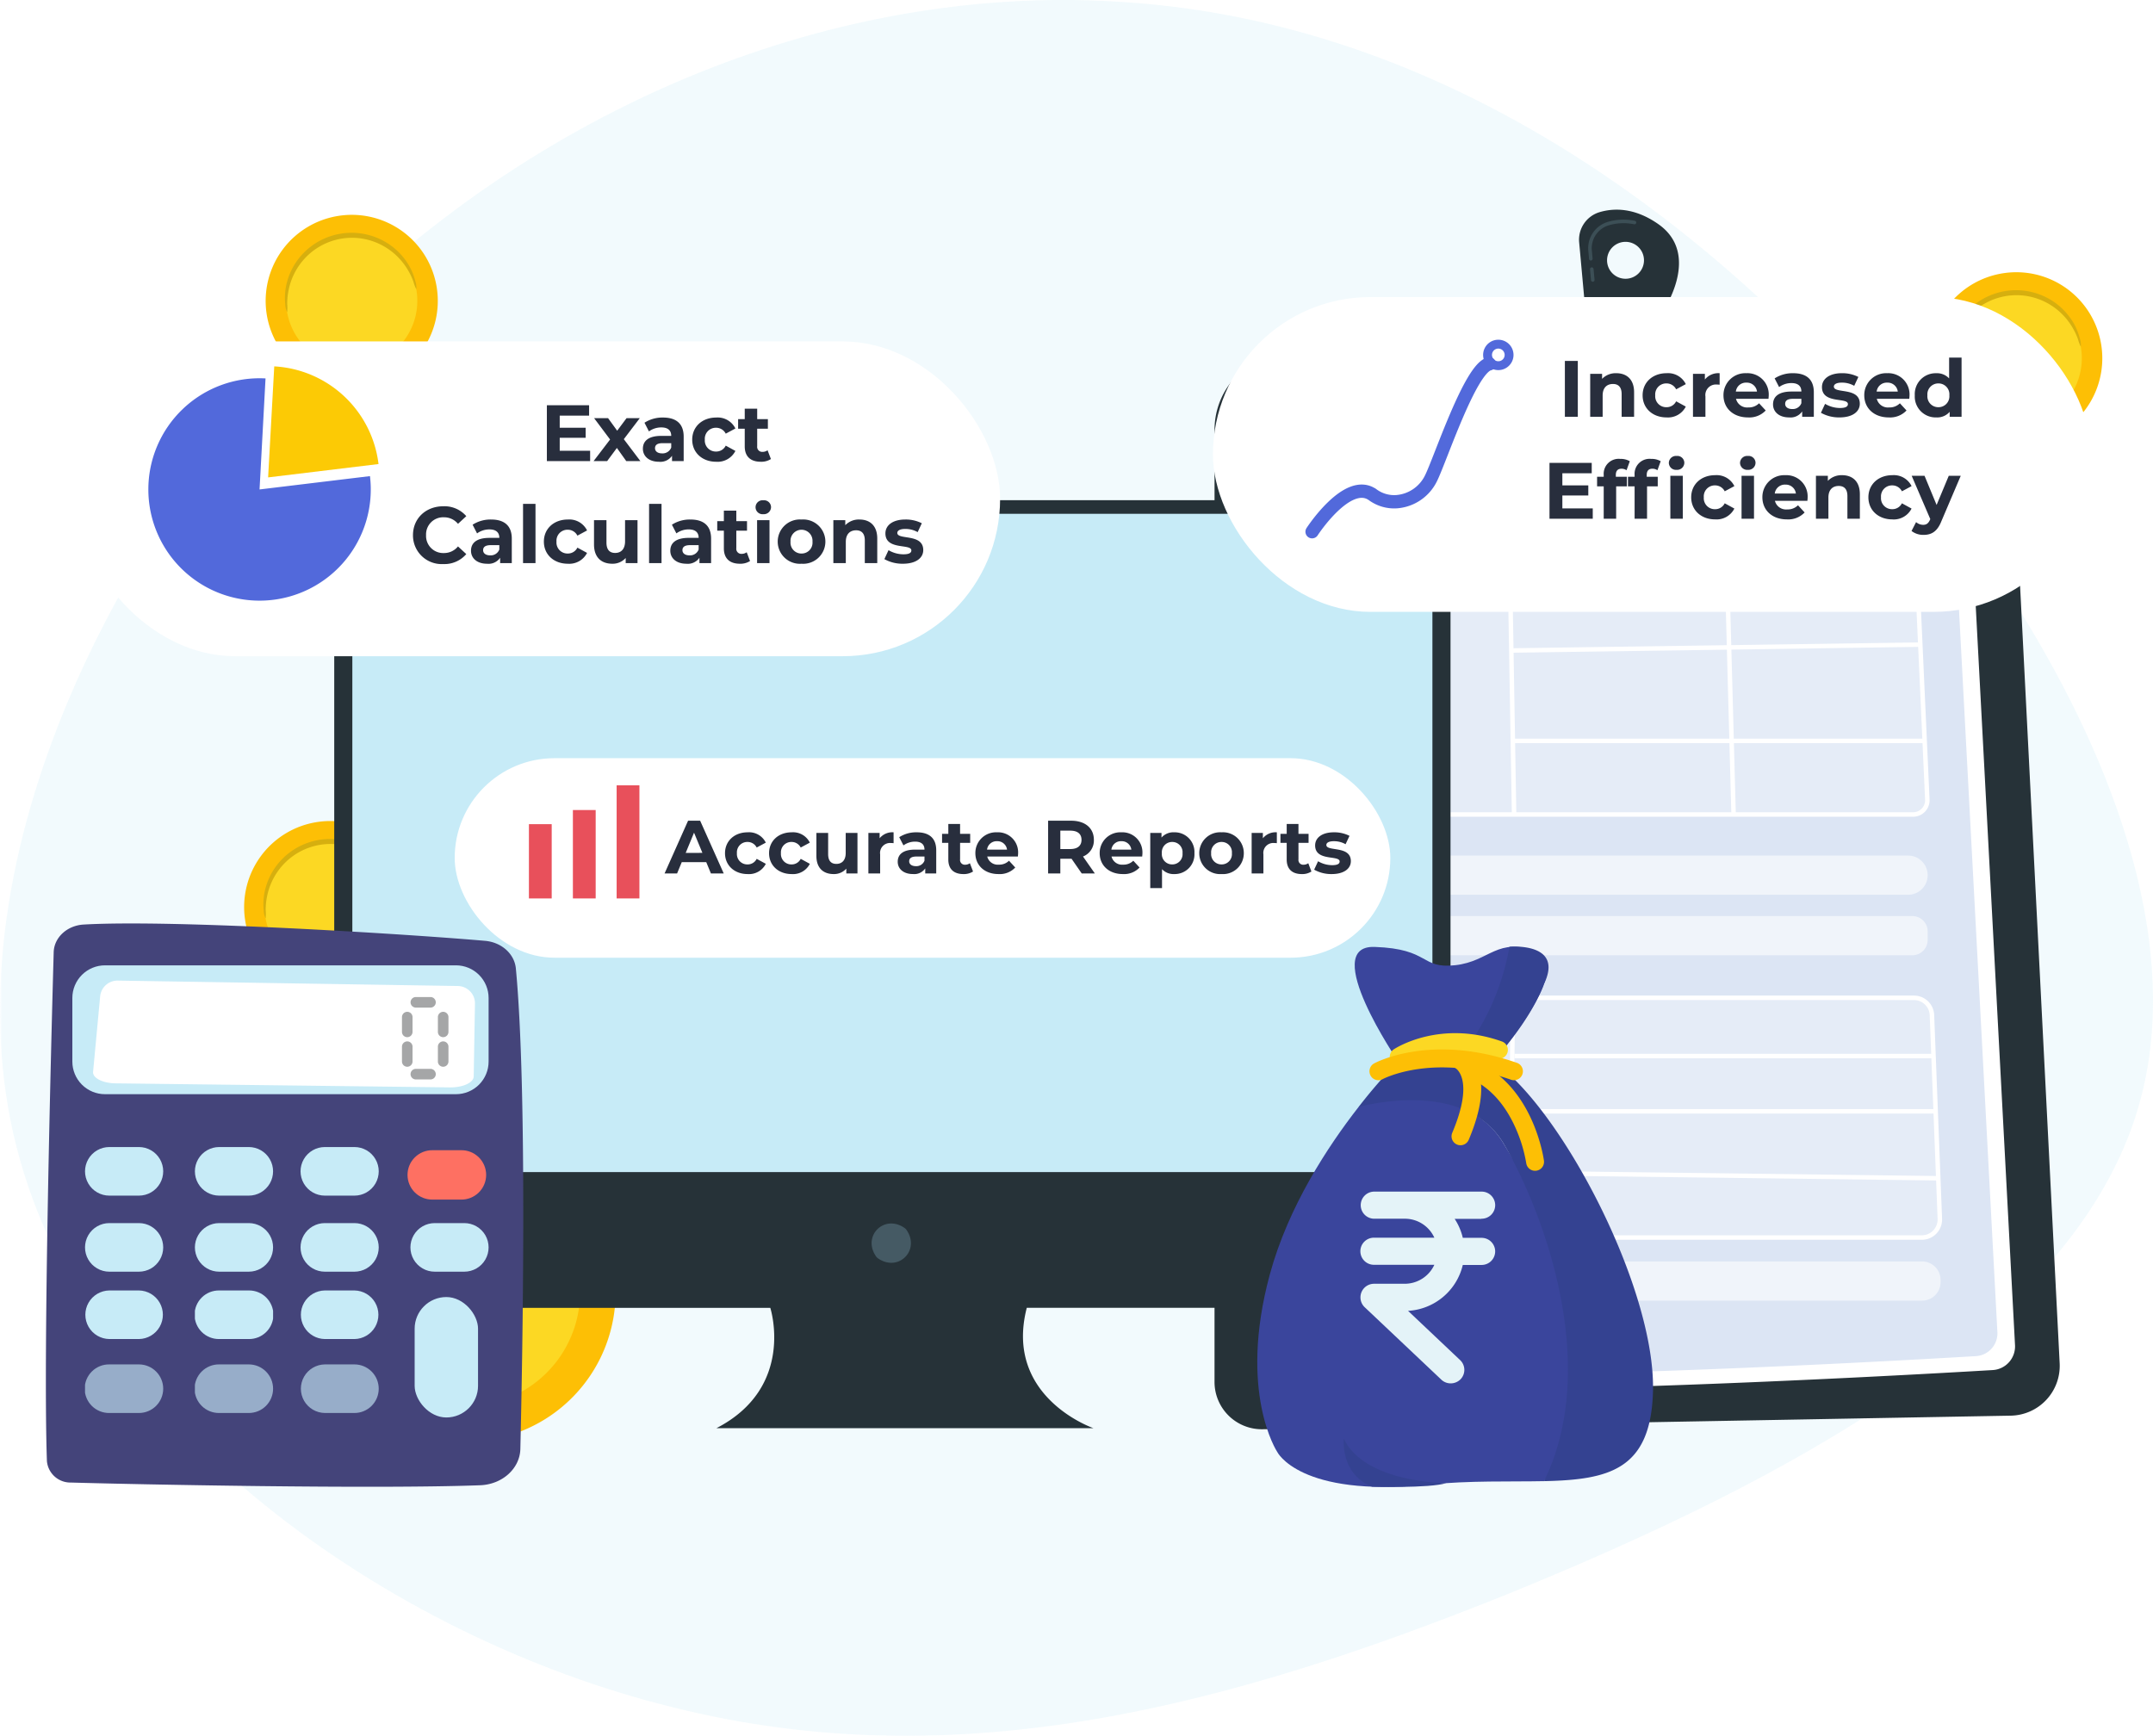 <svg xmlns="http://www.w3.org/2000/svg" xmlns:xlink="http://www.w3.org/1999/xlink" width="485.535" height="391.486" viewBox="0 0 485.535 391.486">
  <defs>
    <clipPath id="clip-path">
      <rect id="Rectangle_4632" data-name="Rectangle 4632" width="485.535" height="391.486" fill="none"/>
    </clipPath>
    <clipPath id="clip-path-4">
      <path id="Path_47440" data-name="Path 47440" d="M415.541,85.931c45.646,48.882,81.255,114.274,66.687,163.8-14.567,49.854-79.312,84.169-142.115,109.743-62.8,25.251-123.986,41.761-188.407,25.575C87.285,369.189,19.627,320.954,3.764,258.8-12.1,196.968,24.159,120.893,75.307,70.715S192.5-3.741,253.356.468c60.86,3.885,116.54,36.581,162.185,85.463" transform="translate(0 0)" fill="none"/>
    </clipPath>
    <linearGradient id="linear-gradient" x1="0.024" y1="0.976" x2="0.025" y2="0.976" gradientUnits="objectBoundingBox">
      <stop offset="0" stop-color="#f0f9ff"/>
      <stop offset="1" stop-color="#c7ebf7"/>
    </linearGradient>
    <clipPath id="clip-path-5">
      <path id="Path_47445" data-name="Path 47445" d="M344.99,344.025v28.5a11.642,11.642,0,0,0,11.447,11.6l18.875.243h0a.4.4,0,0,0,.006-.806l-18.876-.244A10.832,10.832,0,0,1,345.8,372.524v-28.5a.4.4,0,1,0-.806,0" transform="translate(-344.99 -343.622)" fill="#263238"/>
    </clipPath>
    <clipPath id="clip-path-6">
      <path id="Path_47446" data-name="Path 47446" d="M344.99,327.408v4.615a.4.4,0,1,0,.806,0v-4.615a.4.4,0,1,0-.806,0" transform="translate(-344.99 -327.004)" fill="none"/>
    </clipPath>
    <linearGradient id="linear-gradient-2" x1="-55.305" y1="35.13" x2="-55.143" y2="35.13" gradientUnits="objectBoundingBox">
      <stop offset="0" stop-color="#a737d5"/>
      <stop offset="1" stop-color="#ef497a"/>
    </linearGradient>
    <clipPath id="clip-path-8">
      <rect id="Rectangle_4578" data-name="Rectangle 4578" width="131.374" height="17.684" fill="none"/>
    </clipPath>
    <clipPath id="clip-path-9">
      <rect id="Rectangle_4579" data-name="Rectangle 4579" width="133.822" height="8.842" fill="none"/>
    </clipPath>
    <clipPath id="clip-path-11">
      <rect id="Rectangle_4581" data-name="Rectangle 4581" width="136.618" height="8.842" fill="none"/>
    </clipPath>
    <clipPath id="clip-path-12">
      <rect id="Rectangle_4582" data-name="Rectangle 4582" width="133.673" height="54.065" fill="none"/>
    </clipPath>
    <clipPath id="clip-path-13">
      <rect id="Rectangle_4583" data-name="Rectangle 4583" width="136.458" height="54.065" fill="none"/>
    </clipPath>
    <clipPath id="clip-path-14">
      <path id="Path_47477" data-name="Path 47477" d="M106.064,143.244a7.844,7.844,0,0,0-7.845,7.845V291.71H341.792V151.089a7.845,7.845,0,0,0-7.845-7.845Z" transform="translate(-98.219 -143.244)" fill="none"/>
    </clipPath>
    <linearGradient id="linear-gradient-3" x1="-0.805" y1="1.315" x2="-0.8" y2="1.315" xlink:href="#linear-gradient"/>
    <filter id="Rectangle_4635" x="264.535" y="58" width="216" height="89" filterUnits="userSpaceOnUse">
      <feOffset dy="3" input="SourceAlpha"/>
      <feGaussianBlur stdDeviation="3" result="blur"/>
      <feFlood flood-color="#b8b4ec" flood-opacity="0.478"/>
      <feComposite operator="in" in2="blur"/>
      <feComposite in="SourceGraphic"/>
    </filter>
    <filter id="Rectangle_4633" x="93.535" y="162" width="229" height="63" filterUnits="userSpaceOnUse">
      <feOffset dy="3" input="SourceAlpha"/>
      <feGaussianBlur stdDeviation="3" result="blur-2"/>
      <feFlood flood-color="#b8b4ec" flood-opacity="0.478"/>
      <feComposite operator="in" in2="blur-2"/>
      <feComposite in="SourceGraphic"/>
    </filter>
    <clipPath id="clip-path-16">
      <rect id="Rectangle_4599" data-name="Rectangle 4599" width="219.022" height="95.461" fill="none"/>
    </clipPath>
    <filter id="Rectangle_4634" x="8.535" y="68" width="226" height="89" filterUnits="userSpaceOnUse">
      <feOffset dy="3" input="SourceAlpha"/>
      <feGaussianBlur stdDeviation="3" result="blur-3"/>
      <feFlood flood-color="#b8b4ec" flood-opacity="0.478"/>
      <feComposite operator="in" in2="blur-3"/>
      <feComposite in="SourceGraphic"/>
    </filter>
    <clipPath id="clip-path-17">
      <path id="Rectangle_4608" data-name="Rectangle 4608" d="M7.363,0H86.51a7.363,7.363,0,0,1,7.363,7.363V21.7a7.362,7.362,0,0,1-7.362,7.362H7.363A7.363,7.363,0,0,1,0,21.7V7.363A7.363,7.363,0,0,1,7.363,0Z" fill="none"/>
    </clipPath>
    <linearGradient id="linear-gradient-4" x1="-0.174" y1="5.978" x2="-0.165" y2="5.978" xlink:href="#linear-gradient"/>
    <clipPath id="clip-path-19">
      <path id="Path_47497" data-name="Path 47497" d="M29.181,319.783a5.48,5.48,0,0,0,0,10.96h6.672a5.48,5.48,0,0,0,0-10.96Z" transform="translate(-23.702 -319.783)" fill="none"/>
    </clipPath>
    <linearGradient id="linear-gradient-5" x1="-1.088" y1="12.115" x2="-1.042" y2="12.115" xlink:href="#linear-gradient"/>
    <clipPath id="clip-path-20">
      <path id="Path_47498" data-name="Path 47498" d="M59.811,319.783a5.48,5.48,0,1,0,0,10.96h6.67a5.48,5.48,0,1,0,0-10.96Z" transform="translate(-54.33 -319.783)" fill="none"/>
    </clipPath>
    <linearGradient id="linear-gradient-6" x1="-2.493" y1="12.115" x2="-2.447" y2="12.115" xlink:href="#linear-gradient"/>
    <clipPath id="clip-path-21">
      <path id="Path_47499" data-name="Path 47499" d="M89.261,319.783a5.48,5.48,0,0,0,0,10.96h6.672a5.48,5.48,0,0,0,0-10.96Z" transform="translate(-83.782 -319.783)" fill="none"/>
    </clipPath>
    <linearGradient id="linear-gradient-7" x1="-3.844" y1="12.115" x2="-3.799" y2="12.115" xlink:href="#linear-gradient"/>
    <clipPath id="clip-path-22">
      <path id="Path_47500" data-name="Path 47500" d="M119.262,320.668a5.569,5.569,0,1,0,0,11.137h6.447a5.569,5.569,0,1,0,0-11.137Z" transform="translate(-113.693 -320.668)" fill="none"/>
    </clipPath>
    <linearGradient id="linear-gradient-8" x1="-5.58" y1="6.711" x2="-5.532" y2="6.711" gradientUnits="objectBoundingBox">
      <stop offset="0" stop-color="#ff928e"/>
      <stop offset="1" stop-color="#fe7062"/>
    </linearGradient>
    <clipPath id="clip-path-23">
      <path id="Path_47501" data-name="Path 47501" d="M29.181,340.988a5.48,5.48,0,0,0,0,10.96h6.672a5.48,5.48,0,0,0,0-10.96Z" transform="translate(-23.702 -340.988)" fill="none"/>
    </clipPath>
    <linearGradient id="linear-gradient-9" x1="-1.088" y1="10.55" x2="-1.042" y2="10.55" xlink:href="#linear-gradient"/>
    <clipPath id="clip-path-24">
      <path id="Path_47502" data-name="Path 47502" d="M59.811,340.988a5.48,5.48,0,1,0,0,10.96h6.67a5.48,5.48,0,1,0,0-10.96Z" transform="translate(-54.33 -340.988)" fill="none"/>
    </clipPath>
    <linearGradient id="linear-gradient-10" x1="-2.493" y1="10.55" x2="-2.447" y2="10.55" xlink:href="#linear-gradient"/>
    <clipPath id="clip-path-25">
      <path id="Path_47503" data-name="Path 47503" d="M89.261,340.988a5.48,5.48,0,0,0,0,10.96h6.672a5.48,5.48,0,0,0,0-10.96Z" transform="translate(-83.782 -340.988)" fill="none"/>
    </clipPath>
    <linearGradient id="linear-gradient-11" x1="-3.844" y1="10.55" x2="-3.799" y2="10.55" xlink:href="#linear-gradient"/>
    <clipPath id="clip-path-26">
      <path id="Path_47504" data-name="Path 47504" d="M119.89,340.988a5.48,5.48,0,0,0,0,10.96h6.672a5.48,5.48,0,0,0,0-10.96Z" transform="translate(-114.411 -340.988)" fill="none"/>
    </clipPath>
    <linearGradient id="linear-gradient-12" x1="-5.25" y1="10.55" x2="-5.204" y2="10.55" xlink:href="#linear-gradient"/>
    <clipPath id="clip-path-27">
      <path id="Path_47505" data-name="Path 47505" d="M29.181,359.768a5.48,5.48,0,0,0,0,10.959h6.672a5.48,5.48,0,0,0,0-10.959Z" transform="translate(-23.702 -359.768)" fill="none"/>
    </clipPath>
    <linearGradient id="linear-gradient-13" x1="-1.088" y1="9.165" x2="-1.042" y2="9.165" xlink:href="#linear-gradient"/>
    <clipPath id="clip-path-28">
      <path id="Path_47506" data-name="Path 47506" d="M59.811,359.768a5.48,5.48,0,1,0,0,10.959h6.67a5.48,5.48,0,1,0,0-10.959Z" transform="translate(-54.33 -359.768)" fill="none"/>
    </clipPath>
    <linearGradient id="linear-gradient-14" x1="-2.493" y1="9.165" x2="-2.447" y2="9.165" xlink:href="#linear-gradient"/>
    <clipPath id="clip-path-29">
      <path id="Path_47507" data-name="Path 47507" d="M89.261,359.768a5.48,5.48,0,0,0,0,10.959h6.672a5.48,5.48,0,0,0,0-10.959Z" transform="translate(-83.782 -359.768)" fill="none"/>
    </clipPath>
    <linearGradient id="linear-gradient-15" x1="-3.844" y1="9.165" x2="-3.799" y2="9.165" xlink:href="#linear-gradient"/>
    <clipPath id="clip-path-31">
      <rect id="Rectangle_4622" data-name="Rectangle 4622" width="17.631" height="10.96" fill="none"/>
    </clipPath>
    <clipPath id="clip-path-32">
      <path id="Path_47508" data-name="Path 47508" d="M41.332,385.864a5.48,5.48,0,0,1-5.48,5.479H29.181a5.48,5.48,0,1,1,0-10.959h6.671a5.48,5.48,0,0,1,5.48,5.48" transform="translate(-23.701 -380.384)" fill="none"/>
    </clipPath>
    <linearGradient id="linear-gradient-16" x1="-1.088" y1="7.643" x2="-1.042" y2="7.643" xlink:href="#linear-gradient"/>
    <clipPath id="clip-path-34">
      <path id="Path_47509" data-name="Path 47509" d="M71.961,385.864a5.479,5.479,0,0,1-5.479,5.479H59.81a5.48,5.48,0,1,1,0-10.959h6.672a5.479,5.479,0,0,1,5.479,5.48" transform="translate(-54.33 -380.384)" fill="none"/>
    </clipPath>
    <linearGradient id="linear-gradient-17" x1="-2.493" y1="7.643" x2="-2.447" y2="7.643" xlink:href="#linear-gradient"/>
    <clipPath id="clip-path-36">
      <path id="Path_47510" data-name="Path 47510" d="M101.412,385.864a5.479,5.479,0,0,1-5.479,5.479H89.261a5.48,5.48,0,0,1,0-10.959h6.672a5.479,5.479,0,0,1,5.479,5.48" transform="translate(-83.782 -380.384)" fill="none"/>
    </clipPath>
    <linearGradient id="linear-gradient-18" x1="-3.844" y1="7.643" x2="-3.799" y2="7.643" xlink:href="#linear-gradient"/>
    <clipPath id="clip-path-37">
      <rect id="Rectangle_4629" data-name="Rectangle 4629" width="14.295" height="27.161" rx="7.147" fill="none"/>
    </clipPath>
    <linearGradient id="linear-gradient-19" x1="-6.542" y1="3.643" x2="-6.485" y2="3.643" xlink:href="#linear-gradient"/>
    <clipPath id="clip-path-39">
      <rect id="Rectangle_4630" data-name="Rectangle 4630" width="10.483" height="18.584" fill="none"/>
    </clipPath>
  </defs>
  <g id="Group_4845" data-name="Group 4845" transform="translate(-741.465 -185)">
    <g id="Group_4836" data-name="Group 4836" transform="translate(741.465 185)">
      <g id="Group_4833" data-name="Group 4833" clip-path="url(#clip-path)">
        <g id="Group_4739" data-name="Group 4739">
          <g id="Group_4738" data-name="Group 4738" clip-path="url(#clip-path)">
            <g id="Group_4737" data-name="Group 4737" opacity="0.24">
              <g id="Group_4736" data-name="Group 4736">
                <g id="Group_4735" data-name="Group 4735" clip-path="url(#clip-path)">
                  <g id="Group_4734" data-name="Group 4734" transform="translate(0 0)">
                    <g id="Group_4733" data-name="Group 4733" clip-path="url(#clip-path-4)">
                      <rect id="Rectangle_4573" data-name="Rectangle 4573" width="508.894" height="404.979" transform="translate(-12.099 -3.741)" fill="url(#linear-gradient)"/>
                    </g>
                  </g>
                </g>
              </g>
            </g>
            <path id="Path_47441" data-name="Path 47441" d="M576.666,92.474A19.41,19.41,0,1,1,554.672,76.1a19.389,19.389,0,0,1,21.994,16.372" transform="translate(-102.773 -14.497)" fill="#fdbf05"/>
            <path id="Path_47442" data-name="Path 47442" d="M573.187,94.227A14.792,14.792,0,1,1,556.426,81.75a14.775,14.775,0,0,1,16.761,12.477" transform="translate(-103.864 -15.585)" fill="#fcd823"/>
            <path id="Path_47443" data-name="Path 47443" d="M573.053,93.636a8.73,8.73,0,0,1-.642-1.7,15.71,15.71,0,0,0-2.341-4.241,15.124,15.124,0,0,0-2.324-2.378,14.837,14.837,0,0,0-3.232-2,14.582,14.582,0,0,0-4.021-1.158,14.378,14.378,0,0,0-2.213-.129,14.46,14.46,0,0,0-4.482.8,14.308,14.308,0,0,0-2.033.883,14.426,14.426,0,0,0-3.377,2.471,14.769,14.769,0,0,0-2.346,2.988,15.172,15.172,0,0,0-1.364,3.034,15.741,15.741,0,0,0-.736,4.787,8.65,8.65,0,0,1-.016,1.82,4.351,4.351,0,0,1-.424-1.8,13.682,13.682,0,0,1,.407-5.035,14.825,14.825,0,0,1,3.739-6.533,14.239,14.239,0,0,1,1.655-1.461,14.462,14.462,0,0,1,1.937-1.252,15.007,15.007,0,0,1,2.188-.969,15.134,15.134,0,0,1,4.834-.858,15.089,15.089,0,0,1,2.387.157,15.112,15.112,0,0,1,4.307,1.31,14.825,14.825,0,0,1,5.76,4.846,13.693,13.693,0,0,1,2.117,4.587,4.334,4.334,0,0,1,.221,1.834" transform="translate(-103.8 -15.453)" fill="#d6af0f"/>
            <path id="Path_47444" data-name="Path 47444" d="M338.569,115.711A17.308,17.308,0,0,1,355.877,98.4H503.065a15.248,15.248,0,0,1,15.228,14.474l10.865,213.394a11.244,11.244,0,0,1-11.026,11.814l-168.7,3.066a10.674,10.674,0,0,1-10.868-10.671Z" transform="translate(-64.671 -18.796)" fill="#263238"/>
          </g>
        </g>
        <g id="Group_4741" data-name="Group 4741" transform="translate(279.093 277.986)">
          <g id="Group_4740" data-name="Group 4740" clip-path="url(#clip-path-5)">
            <rect id="Rectangle_4576" data-name="Rectangle 4576" width="50.869" height="47.788" transform="translate(-18.44 29.026) rotate(-57.572)" fill="#263238"/>
          </g>
        </g>
        <g id="Group_4743" data-name="Group 4743" transform="translate(279.093 264.542)">
          <g id="Group_4742" data-name="Group 4742" clip-path="url(#clip-path-6)">
            <rect id="Rectangle_4577" data-name="Rectangle 4577" width="5.008" height="3.587" transform="matrix(0.536, -0.844, 0.844, 0.536, -2.454, 3.863)" fill="url(#linear-gradient-2)"/>
          </g>
        </g>
        <g id="Group_4763" data-name="Group 4763">
          <g id="Group_4762" data-name="Group 4762" clip-path="url(#clip-path)">
            <path id="Path_47447" data-name="Path 47447" d="M353.474,101.269a5.028,5.028,0,0,1,5.7-5.014c20.1,2.725,89.218,11.156,146.363,6.769a4.65,4.65,0,0,1,5.007,4.385l11.392,214.345a5.35,5.35,0,0,1-5.026,5.626C492.877,328.8,393.9,334.3,358.591,330.6a4.238,4.238,0,0,1-3.793-4.195Z" transform="translate(-67.518 -18.377)" fill="#fff"/>
            <path id="Path_47448" data-name="Path 47448" d="M356.4,107.953a4.838,4.838,0,0,1,5.487-4.826c19.343,2.624,85.858,10.736,140.852,6.514a4.474,4.474,0,0,1,4.818,4.22l10.963,206.274a5.149,5.149,0,0,1-4.837,5.415c-23.129,1.369-118.383,6.66-152.359,3.1a4.079,4.079,0,0,1-3.649-4.037Z" transform="translate(-68.077 -19.69)" fill="#dce5f4"/>
            <g id="Group_4746" data-name="Group 4746" transform="translate(301.188 101.34)" opacity="0.58">
              <g id="Group_4745" data-name="Group 4745">
                <g id="Group_4744" data-name="Group 4744" clip-path="url(#clip-path-8)">
                  <path id="Path_47449" data-name="Path 47449" d="M495.244,142.952H380.734a8.432,8.432,0,0,1-8.432-8.431V133.7a8.432,8.432,0,0,1,8.432-8.431h114.51a8.432,8.432,0,0,1,8.432,8.431v.821a8.432,8.432,0,0,1-8.432,8.432" transform="translate(-372.302 -125.268)" fill="#fff"/>
                </g>
              </g>
            </g>
            <g id="Group_4749" data-name="Group 4749" transform="translate(300.898 192.964)" opacity="0.58">
              <g id="Group_4748" data-name="Group 4748">
                <g id="Group_4747" data-name="Group 4747" clip-path="url(#clip-path-9)">
                  <path id="Path_47450" data-name="Path 47450" d="M501.343,247.367H376.364a4.421,4.421,0,0,1,0-8.842H501.343a4.421,4.421,0,0,1,0,8.842" transform="translate(-371.943 -238.525)" fill="#fff"/>
                </g>
              </g>
            </g>
            <g id="Group_4752" data-name="Group 4752" transform="translate(300.898 206.607)" opacity="0.58">
              <g id="Group_4751" data-name="Group 4751">
                <g id="Group_4750" data-name="Group 4750" clip-path="url(#clip-path-9)">
                  <path id="Path_47451" data-name="Path 47451" d="M502.3,264.231H375.4a3.462,3.462,0,0,1-3.462-3.462v-1.919a3.462,3.462,0,0,1,3.462-3.462H502.3a3.462,3.462,0,0,1,3.462,3.462v1.919a3.462,3.462,0,0,1-3.462,3.462" transform="translate(-371.943 -255.389)" fill="#fff"/>
                </g>
              </g>
            </g>
            <g id="Group_4755" data-name="Group 4755" transform="translate(301.008 284.505)" opacity="0.58">
              <g id="Group_4754" data-name="Group 4754">
                <g id="Group_4753" data-name="Group 4753" clip-path="url(#clip-path-11)">
                  <path id="Path_47452" data-name="Path 47452" d="M504.523,360.522H376.255a4.176,4.176,0,0,1-4.175-4.175v-.492a4.175,4.175,0,0,1,4.175-4.175H504.523a4.175,4.175,0,0,1,4.175,4.175v.492a4.176,4.176,0,0,1-4.175,4.175" transform="translate(-372.08 -351.68)" fill="#fff"/>
                </g>
              </g>
            </g>
            <g id="Group_4758" data-name="Group 4758" transform="translate(300.898 129.636)" opacity="0.25">
              <g id="Group_4757" data-name="Group 4757">
                <g id="Group_4756" data-name="Group 4756" clip-path="url(#clip-path-12)">
                  <path id="Path_47453" data-name="Path 47453" d="M502.408,214.309H375.151a3.208,3.208,0,0,1-3.208-3.208V163.452a3.208,3.208,0,0,1,3.208-3.208h125.1a3.208,3.208,0,0,1,3.2,3.064l2.158,47.649a3.208,3.208,0,0,1-3.205,3.353" transform="translate(-371.943 -160.244)" fill="#fff"/>
                </g>
              </g>
            </g>
            <path id="Path_47454" data-name="Path 47454" d="M502.38,214.7H375.123a3.718,3.718,0,0,1-3.713-3.714V163.333a3.717,3.717,0,0,1,3.713-3.713h125.1a3.707,3.707,0,0,1,3.71,3.545l2.158,47.649a3.714,3.714,0,0,1-3.709,3.882M375.123,160.63a2.707,2.707,0,0,0-2.7,2.7v47.649a2.706,2.706,0,0,0,2.7,2.7H502.38a2.7,2.7,0,0,0,2.7-2.825l-2.158-47.649a2.7,2.7,0,0,0-2.7-2.581Z" transform="translate(-70.944 -30.489)" fill="#fff"/>
            <g id="Group_4761" data-name="Group 4761" transform="translate(301.008 225.046)" opacity="0.25">
              <g id="Group_4760" data-name="Group 4760">
                <g id="Group_4759" data-name="Group 4759" clip-path="url(#clip-path-13)">
                  <path id="Path_47455" data-name="Path 47455" d="M504.469,332.247H376.15a4.069,4.069,0,0,1-4.069-4.069V282.251a4.069,4.069,0,0,1,4.069-4.069H502.688a4.069,4.069,0,0,1,4.066,3.912l1.781,45.926a4.069,4.069,0,0,1-4.066,4.227" transform="translate(-372.08 -278.182)" fill="#fff"/>
                </g>
              </g>
            </g>
            <path id="Path_47456" data-name="Path 47456" d="M504.349,332.633H376.031a4.58,4.58,0,0,1-4.575-4.574V282.132a4.58,4.58,0,0,1,4.575-4.574H502.569a4.561,4.561,0,0,1,4.572,4.4l1.78,45.927a4.574,4.574,0,0,1-4.571,4.751M376.031,278.568a3.568,3.568,0,0,0-3.564,3.564v45.927a3.568,3.568,0,0,0,3.564,3.564H504.349a3.564,3.564,0,0,0,3.561-3.7l-1.781-45.926a3.553,3.553,0,0,0-3.561-3.426Z" transform="translate(-70.952 -53.017)" fill="#fff"/>
            <rect id="Rectangle_4584" data-name="Rectangle 4584" width="1.011" height="54.073" transform="matrix(1, -0.017, 0.017, 1, 340.027, 129.644)" fill="#fff"/>
            <rect id="Rectangle_4585" data-name="Rectangle 4585" width="1.01" height="54.085" transform="matrix(1, -0.027, 0.027, 1, 388.987, 129.649)" fill="#fff"/>
            <rect id="Rectangle_4586" data-name="Rectangle 4586" width="92.086" height="1.011" transform="translate(340.975 146.207) rotate(-0.826)" fill="#fff"/>
            <rect id="Rectangle_4587" data-name="Rectangle 4587" width="92.64" height="1.01" transform="translate(341.206 166.598)" fill="#fff"/>
            <rect id="Rectangle_4588" data-name="Rectangle 4588" width="54.069" height="1.011" transform="translate(340.04 279.105) rotate(-89.312)" fill="#fff"/>
            <rect id="Rectangle_4589" data-name="Rectangle 4589" width="94.661" height="1.01" transform="translate(341.544 237.678)" fill="#fff"/>
            <rect id="Rectangle_4590" data-name="Rectangle 4590" width="95.672" height="1.01" transform="translate(340.87 250.142)" fill="#fff"/>
            <rect id="Rectangle_4591" data-name="Rectangle 4591" width="1.01" height="96.133" transform="translate(340.976 265.048) rotate(-89.285)" fill="#fff"/>
            <path id="Path_47457" data-name="Path 47457" d="M458.007,61.678c-5.317-3.7-9.939-3.626-13.194-2.665a6.491,6.491,0,0,0-4.61,6.824l1.4,15.318,16.7,1.482s10.128-13.706-.3-20.959m-7.344,12.358a4.164,4.164,0,1,1,4.164-4.164,4.163,4.163,0,0,1-4.164,4.164" transform="translate(-84.079 -11.165)" fill="#263238"/>
            <path id="Path_47458" data-name="Path 47458" d="M443.762,75.241a.4.4,0,0,1-.4-.366l-.223-2.44a.4.4,0,1,1,.8-.073l.223,2.439a.4.4,0,0,1-.365.438l-.037,0m-.438-4.781a.4.4,0,0,1-.4-.366l-.17-1.852a6.2,6.2,0,0,1,4.393-6.5,12.487,12.487,0,0,1,6.1-.251.4.4,0,0,1-.162.79,11.7,11.7,0,0,0-5.713.234,5.388,5.388,0,0,0-3.818,5.655l.169,1.853a.4.4,0,0,1-.364.438.291.291,0,0,1-.037,0" transform="translate(-84.566 -11.695)" fill="#3c4f56"/>
            <path id="Path_47459" data-name="Path 47459" d="M413.77,95.824v-7.7a4.7,4.7,0,0,1,4.86-4.7l53.1,1.819a4.57,4.57,0,0,1,4.406,4.294l.444,7.4Z" transform="translate(-79.035 -15.935)" fill="#263238"/>
            <path id="Path_47460" data-name="Path 47460" d="M437.61,86.823h-2.284a.4.4,0,0,1,0-.806h2.284a.4.4,0,0,1,0,.806" transform="translate(-83.075 -16.43)" fill="#3c4f56"/>
            <path id="Path_47461" data-name="Path 47461" d="M417.227,93.9a.4.4,0,0,1-.4-.4V90.383a4.371,4.371,0,0,1,4.365-4.366h8.4a.4.4,0,0,1,0,.807h-8.4a3.564,3.564,0,0,0-3.56,3.56V93.5a.4.4,0,0,1-.4.4" transform="translate(-79.618 -16.43)" fill="#3c4f56"/>
            <path id="Path_47462" data-name="Path 47462" d="M386.977,100.031a5,5,0,0,1,5-4.763l92.854,0a6.863,6.863,0,0,1,6.762,5.692l.078.454a5.894,5.894,0,0,1-5.808,6.9H390.6a3.832,3.832,0,0,1-3.827-4.017Z" transform="translate(-73.877 -18.197)" fill="#3c4f56"/>
            <path id="Path_47463" data-name="Path 47463" d="M266.81,147.35a12.629,12.629,0,1,1,3.922-17.4,12.616,12.616,0,0,1-3.922,17.4" transform="translate(-47.269 -23.694)" fill="#fdbf05"/>
            <path id="Path_47464" data-name="Path 47464" d="M265.915,145.517a9.624,9.624,0,1,1,2.988-13.262,9.612,9.612,0,0,1-2.988,13.262" transform="translate(-47.977 -24.403)" fill="#fcd823"/>
            <path id="Path_47465" data-name="Path 47465" d="M267.166,145.286c-.033-.049.3-.308.843-.832a10.209,10.209,0,0,0,1.9-2.513,9.842,9.842,0,0,0,.8-2.01,9.648,9.648,0,0,0,.334-2.45,9.442,9.442,0,0,0-.375-2.7,9.318,9.318,0,0,0-.508-1.349,9.416,9.416,0,0,0-1.657-2.454,9.385,9.385,0,0,0-1.062-.976,9.4,9.4,0,0,0-2.362-1.355,9.646,9.646,0,0,0-2.4-.605,9.881,9.881,0,0,0-2.163-.009,10.2,10.2,0,0,0-3.04.828,5.61,5.61,0,0,1-1.087.471c-.024-.035.288-.331.956-.726a8.9,8.9,0,0,1,3.1-1.089,9.751,9.751,0,0,1,2.293-.083,9.857,9.857,0,0,1,2.579.579,9.833,9.833,0,0,1,2.562,1.419,9.845,9.845,0,0,1,1.154,1.044,9.853,9.853,0,0,1,1.788,2.648,9.811,9.811,0,0,1,.537,1.46,9.4,9.4,0,0,1,.293,1.472,9.287,9.287,0,0,1,.066,1.435,9.634,9.634,0,0,1-1.358,4.705,8.917,8.917,0,0,1-2.167,2.471,2.84,2.84,0,0,1-1.032.616" transform="translate(-48.974 -24.336)" fill="#d6af0f"/>
            <path id="Path_47466" data-name="Path 47466" d="M155.336,347.4a33.694,33.694,0,1,1-38.179-28.421A33.657,33.657,0,0,1,155.336,347.4" transform="translate(-16.865 -60.862)" fill="#fdbf05"/>
            <path id="Path_47467" data-name="Path 47467" d="M149.3,350.446A25.677,25.677,0,1,1,120.2,328.787,25.647,25.647,0,0,1,149.3,350.446" transform="translate(-18.759 -62.751)" fill="#fcd823"/>
            <path id="Path_47468" data-name="Path 47468" d="M149.064,349.42c-.154.028-.424-1.072-1.116-2.958a27.214,27.214,0,0,0-4.064-7.362,26.236,26.236,0,0,0-4.034-4.128,25.7,25.7,0,0,0-5.611-3.468,25.182,25.182,0,0,0-6.979-2.01,24.888,24.888,0,0,0-3.841-.224,25.091,25.091,0,0,0-7.779,1.38,24.912,24.912,0,0,0-3.53,1.532,25.116,25.116,0,0,0-5.863,4.29,25.746,25.746,0,0,0-4.074,5.188,26.36,26.36,0,0,0-2.366,5.266,27.252,27.252,0,0,0-1.277,8.308c0,2.01.125,3.135-.028,3.161-.113.023-.5-1.061-.736-3.12a23.725,23.725,0,0,1,.707-8.74,25.7,25.7,0,0,1,6.491-11.339,24.824,24.824,0,0,1,2.872-2.538,25.234,25.234,0,0,1,3.365-2.171,26.086,26.086,0,0,1,3.8-1.682,26.277,26.277,0,0,1,8.391-1.489,26.119,26.119,0,0,1,4.144.273,26.193,26.193,0,0,1,7.477,2.274,25.715,25.715,0,0,1,10,8.412,23.777,23.777,0,0,1,3.676,7.962c.483,2.016.5,3.165.383,3.183" transform="translate(-18.649 -62.52)" fill="#d6af0f"/>
            <path id="Path_47469" data-name="Path 47469" d="M106.666,245.474A19.41,19.41,0,1,1,84.672,229.1a19.389,19.389,0,0,1,21.994,16.372" transform="translate(-12.998 -43.722)" fill="#fdbf05"/>
            <path id="Path_47470" data-name="Path 47470" d="M103.187,247.227A14.792,14.792,0,1,1,86.426,234.75a14.776,14.776,0,0,1,16.761,12.477" transform="translate(-14.088 -44.81)" fill="#fcd823"/>
            <path id="Path_47471" data-name="Path 47471" d="M103.053,246.636a8.722,8.722,0,0,1-.642-1.7,15.7,15.7,0,0,0-2.341-4.242,15.128,15.128,0,0,0-2.324-2.378,14.811,14.811,0,0,0-3.232-2,14.509,14.509,0,0,0-4.021-1.158,14.272,14.272,0,0,0-2.213-.129,14.459,14.459,0,0,0-4.482.8,14.3,14.3,0,0,0-2.033.883,14.493,14.493,0,0,0-3.378,2.471,14.773,14.773,0,0,0-2.346,2.988,15.161,15.161,0,0,0-1.364,3.034,15.732,15.732,0,0,0-.736,4.787,8.635,8.635,0,0,1-.016,1.82,4.354,4.354,0,0,1-.424-1.8,13.679,13.679,0,0,1,.407-5.035,14.824,14.824,0,0,1,3.739-6.533,14.254,14.254,0,0,1,1.655-1.461,14.471,14.471,0,0,1,1.938-1.251,15,15,0,0,1,2.188-.969,15.135,15.135,0,0,1,4.835-.858,15.091,15.091,0,0,1,2.387.157,15.112,15.112,0,0,1,4.307,1.31,14.828,14.828,0,0,1,5.76,4.846,13.693,13.693,0,0,1,2.117,4.587,4.337,4.337,0,0,1,.221,1.834" transform="translate(-14.025 -44.678)" fill="#d6af0f"/>
            <path id="Path_47472" data-name="Path 47472" d="M112.666,76.474A19.41,19.41,0,1,1,90.672,60.1a19.389,19.389,0,0,1,21.994,16.372" transform="translate(-14.144 -11.441)" fill="#fdbf05"/>
            <path id="Path_47473" data-name="Path 47473" d="M109.187,78.227A14.792,14.792,0,1,1,92.426,65.75a14.775,14.775,0,0,1,16.761,12.477" transform="translate(-15.234 -12.529)" fill="#fcd823"/>
            <path id="Path_47474" data-name="Path 47474" d="M109.053,77.636a8.715,8.715,0,0,1-.642-1.7,15.711,15.711,0,0,0-2.341-4.241,15.13,15.13,0,0,0-2.324-2.378,14.842,14.842,0,0,0-3.232-2,14.583,14.583,0,0,0-4.021-1.158,14.379,14.379,0,0,0-2.213-.129,14.461,14.461,0,0,0-4.482.8,14.3,14.3,0,0,0-2.033.883,14.429,14.429,0,0,0-3.378,2.471,14.774,14.774,0,0,0-2.346,2.988A15.16,15.16,0,0,0,80.677,76.2a15.733,15.733,0,0,0-.736,4.787,8.634,8.634,0,0,1-.016,1.82,4.354,4.354,0,0,1-.424-1.8,13.679,13.679,0,0,1,.407-5.035,14.823,14.823,0,0,1,3.739-6.533A14.25,14.25,0,0,1,85.3,67.981a14.468,14.468,0,0,1,1.938-1.252,15,15,0,0,1,2.188-.969,15.135,15.135,0,0,1,4.835-.858,15.089,15.089,0,0,1,2.387.157,15.112,15.112,0,0,1,4.307,1.31,14.828,14.828,0,0,1,5.76,4.846,13.694,13.694,0,0,1,2.117,4.587,4.337,4.337,0,0,1,.221,1.834" transform="translate(-15.171 -12.397)" fill="#d6af0f"/>
            <path id="Path_47475" data-name="Path 47475" d="M337.511,139.454H100.572a7.4,7.4,0,0,0-7.4,7.4V314.205a7.4,7.4,0,0,0,7.4,7.4h90.938s5.784,17.888-12.148,27.143h85.031S244.146,341.8,249.352,321.6h88.16a7.4,7.4,0,0,0,7.4-7.4V146.85a7.4,7.4,0,0,0-7.4-7.4" transform="translate(-17.798 -26.637)" fill="#263238"/>
            <path id="Path_47476" data-name="Path 47476" d="M250.82,342.518c3.223,4.606-1.821,9.651-6.429,6.428a1.643,1.643,0,0,1-.4-.4c-3.214-4.606,1.823-9.644,6.428-6.428a1.618,1.618,0,0,1,.4.4" transform="translate(-46.412 -65.155)" fill="#455a64"/>
          </g>
        </g>
        <g id="Group_4765" data-name="Group 4765" transform="translate(79.458 115.883)">
          <g id="Group_4764" data-name="Group 4764" clip-path="url(#clip-path-14)">
            <rect id="Rectangle_4593" data-name="Rectangle 4593" width="154.184" height="247.016" transform="translate(-3.51 148.383) rotate(-88.645)" fill="url(#linear-gradient-3)"/>
          </g>
        </g>
        <g id="Group_4782" data-name="Group 4782">
          <g id="Group_4781" data-name="Group 4781" clip-path="url(#clip-path)">
            <g transform="matrix(1, 0, 0, 1, 0, 0)" filter="url(#Rectangle_4635)">
              <rect id="Rectangle_4635-2" data-name="Rectangle 4635" width="198" height="71" rx="35.5" transform="translate(273.54 64)" fill="#fff"/>
            </g>
            <g transform="matrix(1, 0, 0, 1, 0, 0)" filter="url(#Rectangle_4633)">
              <rect id="Rectangle_4633-2" data-name="Rectangle 4633" width="211" height="45" rx="22.5" transform="translate(102.54 168)" fill="#fff"/>
            </g>
            <rect id="Rectangle_4600" data-name="Rectangle 4600" width="5.137" height="16.753" transform="translate(119.281 185.882)" fill="#e8505b"/>
            <g transform="matrix(1, 0, 0, 1, 0, 0)" filter="url(#Rectangle_4634)">
              <rect id="Rectangle_4634-2" data-name="Rectangle 4634" width="208" height="71" rx="35.5" transform="translate(17.54 74)" fill="#fff"/>
            </g>
            <path id="Path_47517" data-name="Path 47517" d="M0,0H5.137V25.514H0Z" transform="translate(139.062 177.12)" fill="#e8505b"/>
            <rect id="Rectangle_4602" data-name="Rectangle 4602" width="5.137" height="19.94" transform="translate(129.198 182.694)" fill="#e8505b"/>
            <g id="Group_4837" data-name="Group 4837">
              <path id="Path_47481" data-name="Path 47481" d="M364.885,139.3s8.021-12.372,13.684-8.327a8.176,8.176,0,0,0,5.393,1.556,9.416,9.416,0,0,0,7.717-5.238c2.064-4.088,8.868-24.887,13.182-25.846" transform="translate(-68.989 -19.378)" fill="none" stroke="#5269db" stroke-linecap="round" stroke-width="3"/>
              <path id="Path_47482" data-name="Path 47482" d="M419.523,98.554a2.427,2.427,0,1,1-2.241-2.6A2.426,2.426,0,0,1,419.523,98.554Z" transform="translate(-79.208 -18.327)" fill="none" stroke="#5269db" stroke-linecap="round" stroke-width="2"/>
            </g>
            <g id="Group_4838" data-name="Group 4838">
              <path id="Path_47483" data-name="Path 47483" d="M66.443,130.533l24.9-3.009a25.079,25.079,0,1,1-23.551-22.032Z" transform="translate(-7.91 -20.143)" fill="#5269db"/>
              <path id="Path_47484" data-name="Path 47484" d="M74.742,127.182l1.383-25.041a25.08,25.08,0,0,1,23.515,22.03Z" transform="translate(-14.277 -19.51)" fill="#fcca05"/>
            </g>
            <path id="Path_47485" data-name="Path 47485" d="M391.919,302.632c-8.919-15.321-32.077-9.529-32.843-8.441-6.861,8.787-15.837,22.4-20,37.739-7.218,26.6,1.65,40.006,1.65,40.006s4.949,10.311,33.82,7.424c9.847-.984,18.8-.635,26.364-.8,24.133-28.138-.058-60.581-8.993-75.931" transform="translate(-52.71 -44.505)" fill="#3a459c"/>
            <path id="Path_47486" data-name="Path 47486" d="M434.515,355.028c.618-23.3-20.855-64.2-36.089-74.445H377.045a117.954,117.954,0,0,0-8.938,10.31c.088-.025,23.924-6.88,32.843,8.441,8.935,15.349,21.793,49.865,8.993,75.93,14.679-.315,24.1-2.558,24.572-20.236" transform="translate(-61.741 -41.207)" fill="#344291"/>
            <path id="Path_47487" data-name="Path 47487" d="M376.7,270.358S358.8,244.113,371.4,244.548s10.266,5,18.167,4.127,9.421-6.517,18.544-3.042-11.947,27.153-11.947,27.153Z" transform="translate(-61.401 -30.982)" fill="#3a459c"/>
            <path id="Path_47488" data-name="Path 47488" d="M395.991,327.7a3.057,3.057,0,1,0,0-6.113H371.782a3.057,3.057,0,0,0,0,6.113h6.939a7.305,7.305,0,0,1,6.663,4.279H371.813a3.057,3.057,0,1,0,0,6.113h13.571a7.355,7.355,0,0,1-6.663,4.279h-6.939a3.066,3.066,0,0,0-2.109,5.288l17.3,16.353a3.062,3.062,0,0,0,2.109.825,3.151,3.151,0,0,0,2.231-.947,3.046,3.046,0,0,0-.122-4.31l-11.737-11.1A13.49,13.49,0,0,0,391.8,338.127h4.187a3.057,3.057,0,1,0,0-6.113H391.8a13.328,13.328,0,0,0-1.834-4.279h6.022Z" transform="translate(-61.916 -52.832)" fill="#e4f3f8"/>
            <path id="Path_47489" data-name="Path 47489" d="M386.555,409.388s-18.327,0-23.088-10.014c0,0-.892,7.88,6.361,10.819,0,0,12.88.376,16.727-.8" transform="translate(-60.416 -74.882)" fill="#344291"/>
            <path id="Path_47490" data-name="Path 47490" d="M404.97,264.351a55.237,55.237,0,0,0,7.619-19.853s12.382-1.15,7.805,8.372c0,0-1.978,6.266-9.6,15.278Z" transform="translate(-72.191 -30.965)" fill="#344291"/>
            <path id="Path_47491" data-name="Path 47491" d="M380.012,279.056a2.016,2.016,0,0,1-1.154-3.7c.419-.278,10.444-6.742,24.383-1.768a2.017,2.017,0,1,1-1.355,3.8c-11.971-4.27-20.455,1.108-20.809,1.339a2.014,2.014,0,0,1-1.065.327" transform="translate(-64.533 -38.694)" fill="#fcd823"/>
            <path id="Path_47492" data-name="Path 47492" d="M404.142,283.779a2.025,2.025,0,0,1-.666-.113c-17.572-6.144-28.83-.194-28.94-.133a2.017,2.017,0,0,1-1.93-3.543c.521-.284,12.96-6.858,32.2-.133a2.017,2.017,0,0,1-.666,3.922" transform="translate(-62.719 -40.146)" fill="#fdbf05"/>
            <path id="Path_47493" data-name="Path 47493" d="M399.4,298.635a2.018,2.018,0,0,1-1.857-2.8c5.154-12.177.734-14.587.689-14.61.043.022-.211-.129-.211-.129l1.812-3.573a6.911,6.911,0,0,1,3.419,3.834c1.569,3.817.9,9.217-1.993,16.05a2.019,2.019,0,0,1-1.859,1.231" transform="translate(-70.04 -40.339)" fill="#fdbf05"/>
            <path id="Path_47494" data-name="Path 47494" d="M417.632,305.219a2.016,2.016,0,0,1-2.268-1.726,32.906,32.906,0,0,0-2.418-7.953c-2.451-5.481-5.934-9.25-10.352-11.2a2.017,2.017,0,0,1,1.631-3.69c12.748,5.633,15.043,21.625,15.135,22.3a2.016,2.016,0,0,1-1.729,2.268" transform="translate(-71.177 -41.177)" fill="#fdbf05"/>
            <path id="Path_47495" data-name="Path 47495" d="M14.552,263.929c-.567,20.243-2.405,90.065-1.527,114.808a5.319,5.319,0,0,0,5.427,4.811c14.644.425,68.326,1.5,92.278.61,4.989-.185,8.956-3.763,9.06-8.182.5-21.247,1.6-81.006-1.014-108.382-.313-3.28-3.221-5.892-6.921-6.22-15.948-1.412-69.86-4.865-90.554-3.676-3.732.214-6.656,2.92-6.749,6.231" transform="translate(-2.443 -49.177)" fill="#44447a"/>
          </g>
        </g>
        <g id="Group_4784" data-name="Group 4784" transform="translate(16.315 217.721)">
          <g id="Group_4783" data-name="Group 4783" clip-path="url(#clip-path-17)">
            <rect id="Rectangle_4607" data-name="Rectangle 4607" width="93.873" height="29.067" fill="url(#linear-gradient-4)"/>
          </g>
        </g>
        <g id="Group_4786" data-name="Group 4786">
          <g id="Group_4785" data-name="Group 4785" clip-path="url(#clip-path)">
            <path id="Path_47496" data-name="Path 47496" d="M110.962,275.8a3.925,3.925,0,0,0-2.759-1.2l-76.691-1.219a3.926,3.926,0,0,0-3.971,3.56l-1.594,17.015c-.131,1.393,2.162,2.566,5.083,2.6l75.4.913c2.918.036,5.33-1.078,5.354-2.47l.284-16.407a3.926,3.926,0,0,0-1.1-2.8" transform="translate(-4.955 -52.219)" fill="#fff"/>
          </g>
        </g>
        <g id="Group_4788" data-name="Group 4788" transform="translate(19.175 258.701)">
          <g id="Group_4787" data-name="Group 4787" clip-path="url(#clip-path-19)">
            <rect id="Rectangle_4610" data-name="Rectangle 4610" width="17.63" height="10.96" transform="translate(0 0)" fill="url(#linear-gradient-5)"/>
          </g>
        </g>
        <g id="Group_4790" data-name="Group 4790" transform="translate(43.952 258.701)">
          <g id="Group_4789" data-name="Group 4789" clip-path="url(#clip-path-20)">
            <rect id="Rectangle_4611" data-name="Rectangle 4611" width="17.632" height="10.96" transform="translate(0 0)" fill="url(#linear-gradient-6)"/>
          </g>
        </g>
        <g id="Group_4792" data-name="Group 4792" transform="translate(67.779 258.701)">
          <g id="Group_4791" data-name="Group 4791" clip-path="url(#clip-path-21)">
            <rect id="Rectangle_4612" data-name="Rectangle 4612" width="17.63" height="10.96" transform="translate(0 0)" fill="url(#linear-gradient-7)"/>
          </g>
        </g>
        <g id="Group_4794" data-name="Group 4794" transform="translate(91.976 259.417)">
          <g id="Group_4793" data-name="Group 4793" clip-path="url(#clip-path-22)">
            <rect id="Rectangle_4613" data-name="Rectangle 4613" width="16.572" height="20.366" transform="translate(-3.641 9.782) rotate(-69.582)" fill="url(#linear-gradient-8)"/>
          </g>
        </g>
        <g id="Group_4796" data-name="Group 4796" transform="translate(19.175 275.855)">
          <g id="Group_4795" data-name="Group 4795" clip-path="url(#clip-path-23)">
            <rect id="Rectangle_4614" data-name="Rectangle 4614" width="17.63" height="10.96" transform="translate(0 0)" fill="url(#linear-gradient-9)"/>
          </g>
        </g>
        <g id="Group_4798" data-name="Group 4798" transform="translate(43.952 275.855)">
          <g id="Group_4797" data-name="Group 4797" clip-path="url(#clip-path-24)">
            <rect id="Rectangle_4615" data-name="Rectangle 4615" width="17.632" height="10.96" fill="url(#linear-gradient-10)"/>
          </g>
        </g>
        <g id="Group_4800" data-name="Group 4800" transform="translate(67.779 275.855)">
          <g id="Group_4799" data-name="Group 4799" clip-path="url(#clip-path-25)">
            <rect id="Rectangle_4616" data-name="Rectangle 4616" width="17.63" height="10.96" transform="translate(0 0)" fill="url(#linear-gradient-11)"/>
          </g>
        </g>
        <g id="Group_4802" data-name="Group 4802" transform="translate(92.557 275.855)">
          <g id="Group_4801" data-name="Group 4801" clip-path="url(#clip-path-26)">
            <rect id="Rectangle_4617" data-name="Rectangle 4617" width="17.63" height="10.96" transform="translate(0 0)" fill="url(#linear-gradient-12)"/>
          </g>
        </g>
        <g id="Group_4804" data-name="Group 4804" transform="translate(19.175 291.048)">
          <g id="Group_4803" data-name="Group 4803" clip-path="url(#clip-path-27)">
            <rect id="Rectangle_4618" data-name="Rectangle 4618" width="17.63" height="10.959" transform="translate(0)" fill="url(#linear-gradient-13)"/>
          </g>
        </g>
        <g id="Group_4806" data-name="Group 4806" transform="translate(43.952 291.048)">
          <g id="Group_4805" data-name="Group 4805" clip-path="url(#clip-path-28)">
            <rect id="Rectangle_4619" data-name="Rectangle 4619" width="17.632" height="10.959" fill="url(#linear-gradient-14)"/>
          </g>
        </g>
        <g id="Group_4808" data-name="Group 4808" transform="translate(67.779 291.048)">
          <g id="Group_4807" data-name="Group 4807" clip-path="url(#clip-path-29)">
            <rect id="Rectangle_4620" data-name="Rectangle 4620" width="17.63" height="10.959" fill="url(#linear-gradient-15)"/>
          </g>
        </g>
        <g id="Group_4825" data-name="Group 4825">
          <g id="Group_4824" data-name="Group 4824" clip-path="url(#clip-path)">
            <g id="Group_4813" data-name="Group 4813" transform="translate(19.174 307.726)" opacity="0.63">
              <g id="Group_4812" data-name="Group 4812">
                <g id="Group_4811" data-name="Group 4811" clip-path="url(#clip-path-31)">
                  <g id="Group_4810" data-name="Group 4810" transform="translate(0)">
                    <g id="Group_4809" data-name="Group 4809" clip-path="url(#clip-path-32)">
                      <rect id="Rectangle_4621" data-name="Rectangle 4621" width="17.631" height="10.959" transform="translate(0)" fill="url(#linear-gradient-16)"/>
                    </g>
                  </g>
                </g>
              </g>
            </g>
            <g id="Group_4818" data-name="Group 4818" transform="translate(43.953 307.726)" opacity="0.63">
              <g id="Group_4817" data-name="Group 4817">
                <g id="Group_4816" data-name="Group 4816" clip-path="url(#clip-path-31)">
                  <g id="Group_4815" data-name="Group 4815" transform="translate(0)">
                    <g id="Group_4814" data-name="Group 4814" clip-path="url(#clip-path-34)">
                      <rect id="Rectangle_4623" data-name="Rectangle 4623" width="17.631" height="10.959" transform="translate(0 0)" fill="url(#linear-gradient-17)"/>
                    </g>
                  </g>
                </g>
              </g>
            </g>
            <g id="Group_4823" data-name="Group 4823" transform="translate(67.778 307.726)" opacity="0.63">
              <g id="Group_4822" data-name="Group 4822">
                <g id="Group_4821" data-name="Group 4821" clip-path="url(#clip-path-31)">
                  <g id="Group_4820" data-name="Group 4820" transform="translate(0)">
                    <g id="Group_4819" data-name="Group 4819" clip-path="url(#clip-path-36)">
                      <rect id="Rectangle_4625" data-name="Rectangle 4625" width="17.63" height="10.959" fill="url(#linear-gradient-18)"/>
                    </g>
                  </g>
                </g>
              </g>
            </g>
          </g>
        </g>
        <g id="Group_4827" data-name="Group 4827" transform="translate(93.51 292.533)">
          <g id="Group_4826" data-name="Group 4826" clip-path="url(#clip-path-37)">
            <rect id="Rectangle_4628" data-name="Rectangle 4628" width="14.295" height="27.161" fill="url(#linear-gradient-19)"/>
          </g>
        </g>
        <g id="Group_4832" data-name="Group 4832">
          <g id="Group_4831" data-name="Group 4831" clip-path="url(#clip-path)">
            <g id="Group_4830" data-name="Group 4830" transform="translate(90.651 224.869)" opacity="0.7">
              <g id="Group_4829" data-name="Group 4829">
                <g id="Group_4828" data-name="Group 4828" clip-path="url(#clip-path-39)">
                  <path id="Path_47511" data-name="Path 47511" d="M120.129,279.154a1.192,1.192,0,0,1-1.192,1.192H115.6a1.192,1.192,0,0,1,0-2.383h3.335a1.192,1.192,0,0,1,1.192,1.192" transform="translate(-112.505 -277.963)" fill="#7f8082"/>
                  <path id="Path_47512" data-name="Path 47512" d="M120.129,299.181a1.192,1.192,0,0,1-1.192,1.192H115.6a1.192,1.192,0,0,1,0-2.383h3.335a1.192,1.192,0,0,1,1.192,1.192" transform="translate(-112.505 -281.788)" fill="#7f8082"/>
                  <path id="Path_47513" data-name="Path 47513" d="M114.437,286.613a1.191,1.191,0,1,1-2.382,0v-3.335a1.191,1.191,0,1,1,2.382,0Z" transform="translate(-112.055 -278.751)" fill="#7f8082"/>
                  <path id="Path_47514" data-name="Path 47514" d="M114.437,294.859a1.191,1.191,0,1,1-2.382,0v-3.336a1.191,1.191,0,1,1,2.382,0Z" transform="translate(-112.055 -280.326)" fill="#7f8082"/>
                  <path id="Path_47515" data-name="Path 47515" d="M124.45,286.613a1.191,1.191,0,1,1-2.382,0v-3.335a1.191,1.191,0,1,1,2.382,0Z" transform="translate(-113.968 -278.751)" fill="#7f8082"/>
                  <path id="Path_47516" data-name="Path 47516" d="M124.45,294.859a1.191,1.191,0,1,1-2.382,0v-3.336a1.191,1.191,0,1,1,2.382,0Z" transform="translate(-113.968 -280.326)" fill="#7f8082"/>
                </g>
              </g>
            </g>
          </g>
        </g>
      </g>
    </g>
    <path id="Path_48075" data-name="Path 48075" d="M-24.309-2.34V-5.256h5.85V-7.524h-5.85V-10.26h6.624V-12.6h-9.522V0h9.756V-2.34ZM-6.111,0-9.855-4.95l3.6-4.734H-9.243l-2.106,2.826L-13.4-9.684h-3.15l3.6,4.806L-16.677,0h3.06l2.2-2.97L-9.3,0Zm5.094-9.828a7.444,7.444,0,0,0-4.176,1.17L-4.185-6.7a4.656,4.656,0,0,1,2.79-.9c1.512,0,2.232.7,2.232,1.908H-1.395c-2.952,0-4.158,1.188-4.158,2.9C-5.553-1.116-4.2.144-1.935.144a3.178,3.178,0,0,0,2.952-1.35V0H3.645V-5.526C3.645-8.46,1.935-9.828-1.017-9.828Zm-.216,8.082c-.99,0-1.584-.468-1.584-1.17,0-.648.414-1.134,1.728-1.134H.837v.99A2.069,2.069,0,0,1-1.233-1.746Zm12.2,1.89A4.493,4.493,0,0,0,15.309-2.3L13.131-3.492A2.382,2.382,0,0,1,10.953-2.16,2.478,2.478,0,0,1,8.415-4.842a2.478,2.478,0,0,1,2.538-2.682,2.415,2.415,0,0,1,2.178,1.332l2.178-1.17a4.449,4.449,0,0,0-4.338-2.466c-3.15,0-5.4,2.07-5.4,4.986S7.821.144,10.971.144ZM22.563-2.448a1.892,1.892,0,0,1-1.134.36,1.129,1.129,0,0,1-1.206-1.278V-7.308h2.412v-2.16H20.223v-2.358H17.415v2.358H15.921v2.16h1.494V-3.33c0,2.3,1.332,3.474,3.618,3.474a4.013,4.013,0,0,0,2.286-.612ZM-50.58,23.216a6.474,6.474,0,0,0,5.2-2.25l-1.872-1.728a4.015,4.015,0,0,1-3.168,1.494A3.865,3.865,0,0,1-54.45,16.7a3.865,3.865,0,0,1,4.032-4.032,4.054,4.054,0,0,1,3.168,1.476l1.872-1.728a6.5,6.5,0,0,0-5.184-2.232c-3.924,0-6.84,2.718-6.84,6.516A6.469,6.469,0,0,0-50.58,23.216Zm10.8-10.044a7.444,7.444,0,0,0-4.176,1.17l1.008,1.962a4.656,4.656,0,0,1,2.79-.9c1.512,0,2.232.7,2.232,1.908h-2.232c-2.952,0-4.158,1.188-4.158,2.9,0,1.674,1.35,2.934,3.618,2.934a3.178,3.178,0,0,0,2.952-1.35V23h2.628V17.474C-35.118,14.54-36.828,13.172-39.78,13.172ZM-40,21.254c-.99,0-1.584-.468-1.584-1.17,0-.648.414-1.134,1.728-1.134h1.926v.99A2.069,2.069,0,0,1-40,21.254ZM-32.58,23h2.808V9.644H-32.58Zm10.1.144A4.493,4.493,0,0,0-18.144,20.7l-2.178-1.188A2.382,2.382,0,0,1-22.5,20.84a2.478,2.478,0,0,1-2.538-2.682A2.478,2.478,0,0,1-22.5,15.476a2.415,2.415,0,0,1,2.178,1.332l2.178-1.17a4.449,4.449,0,0,0-4.338-2.466c-3.15,0-5.4,2.07-5.4,4.986S-25.632,23.144-22.482,23.144Zm12.906-9.828V18.1c0,1.782-.936,2.61-2.232,2.61-1.242,0-1.962-.72-1.962-2.34V13.316h-2.808v5.472c0,2.988,1.71,4.356,4.14,4.356a3.918,3.918,0,0,0,3.006-1.3V23h2.664V13.316ZM-4.158,23H-1.35V9.644H-4.158Zm9.324-9.828A7.444,7.444,0,0,0,.99,14.342L2,16.3a4.656,4.656,0,0,1,2.79-.9c1.512,0,2.232.7,2.232,1.908H4.788C1.836,17.312.63,18.5.63,20.21c0,1.674,1.35,2.934,3.618,2.934A3.178,3.178,0,0,0,7.2,21.794V23H9.828V17.474C9.828,14.54,8.118,13.172,5.166,13.172ZM4.95,21.254c-.99,0-1.584-.468-1.584-1.17,0-.648.414-1.134,1.728-1.134H7.02v.99A2.069,2.069,0,0,1,4.95,21.254Zm12.906-.7a1.892,1.892,0,0,1-1.134.36,1.129,1.129,0,0,1-1.206-1.278V15.692h2.412v-2.16H15.516V11.174H12.708v2.358H11.214v2.16h1.494V19.67c0,2.3,1.332,3.474,3.618,3.474a4.013,4.013,0,0,0,2.286-.612ZM21.6,11.966a1.615,1.615,0,0,0,1.746-1.62A1.576,1.576,0,0,0,21.6,8.834a1.575,1.575,0,1,0,0,3.132ZM20.2,23H23V13.316H20.2Zm10.026.144a5,5,0,1,0,0-9.972,5,5,0,1,0,0,9.972Zm0-2.3a2.457,2.457,0,0,1-2.484-2.682,2.483,2.483,0,1,1,4.95,0A2.444,2.444,0,0,1,30.222,20.84ZM43.29,13.172a4.24,4.24,0,0,0-3.2,1.278V13.316H37.4V23h2.808V18.212c0-1.782.972-2.61,2.322-2.61,1.242,0,1.962.72,1.962,2.286V23H47.3V17.456C47.3,14.5,45.576,13.172,43.29,13.172Zm9.81,9.972c2.9,0,4.572-1.278,4.572-3.078,0-3.816-5.85-2.214-5.85-3.87,0-.5.54-.9,1.8-.9a5.561,5.561,0,0,1,2.79.72l.936-2a7.963,7.963,0,0,0-3.726-.846c-2.826,0-4.482,1.3-4.482,3.132,0,3.87,5.85,2.25,5.85,3.834,0,.54-.486.882-1.782.882a6.625,6.625,0,0,1-3.366-.936L48.906,22.1A8.313,8.313,0,0,0,53.1,23.144Z" transform="translate(892 289)" fill="#282e3d"/>
    <path id="Path_48077" data-name="Path 48077" d="M-44.631,0h2.916V-12.6h-2.916Zm11.592-9.828a4.24,4.24,0,0,0-3.2,1.278V-9.684h-2.682V0h2.808V-4.788c0-1.782.972-2.61,2.322-2.61,1.242,0,1.962.72,1.962,2.286V0h2.808V-5.544C-29.025-8.5-30.753-9.828-33.039-9.828ZM-21.7.144A4.493,4.493,0,0,0-17.361-2.3l-2.178-1.188A2.382,2.382,0,0,1-21.717-2.16a2.478,2.478,0,0,1-2.538-2.682,2.478,2.478,0,0,1,2.538-2.682,2.415,2.415,0,0,1,2.178,1.332l2.178-1.17A4.449,4.449,0,0,0-21.7-9.828c-3.15,0-5.4,2.07-5.4,4.986S-24.849.144-21.7.144Zm8.64-8.55V-9.684h-2.682V0h2.808V-4.572a2.379,2.379,0,0,1,2.574-2.7c.216,0,.4.018.63.036V-9.828A3.908,3.908,0,0,0-13.059-8.406Zm14.4,3.6A4.794,4.794,0,0,0-3.7-9.828,4.93,4.93,0,0,0-8.865-4.842c0,2.88,2.178,4.986,5.526,4.986a5.072,5.072,0,0,0,4-1.566L-.837-3.042a3.283,3.283,0,0,1-2.43.936A2.582,2.582,0,0,1-6.039-4.05H1.287C1.3-4.284,1.341-4.59,1.341-4.806ZM-3.681-7.7A2.3,2.3,0,0,1-1.305-5.688h-4.77A2.293,2.293,0,0,1-3.681-7.7ZM6.849-9.828a7.444,7.444,0,0,0-4.176,1.17L3.681-6.7a4.656,4.656,0,0,1,2.79-.9c1.512,0,2.232.7,2.232,1.908H6.471c-2.952,0-4.158,1.188-4.158,2.9,0,1.674,1.35,2.934,3.618,2.934a3.178,3.178,0,0,0,2.952-1.35V0h2.628V-5.526C11.511-8.46,9.8-9.828,6.849-9.828ZM6.633-1.746c-.99,0-1.584-.468-1.584-1.17,0-.648.414-1.134,1.728-1.134H8.7v.99A2.069,2.069,0,0,1,6.633-1.746ZM17.307.144c2.9,0,4.572-1.278,4.572-3.078,0-3.816-5.85-2.214-5.85-3.87,0-.5.54-.9,1.8-.9a5.561,5.561,0,0,1,2.79.72l.936-2a7.963,7.963,0,0,0-3.726-.846c-2.826,0-4.482,1.3-4.482,3.132,0,3.87,5.85,2.25,5.85,3.834,0,.54-.486.882-1.782.882a6.626,6.626,0,0,1-3.366-.936L13.113-.9A8.313,8.313,0,0,0,17.307.144Zm15.786-4.95a4.794,4.794,0,0,0-5.04-5.022,4.93,4.93,0,0,0-5.166,4.986c0,2.88,2.178,4.986,5.526,4.986a5.072,5.072,0,0,0,4-1.566l-1.494-1.62a3.283,3.283,0,0,1-2.43.936A2.582,2.582,0,0,1,25.713-4.05h7.326C33.057-4.284,33.093-4.59,33.093-4.806ZM28.071-7.7a2.3,2.3,0,0,1,2.376,2.016h-4.77A2.293,2.293,0,0,1,28.071-7.7Zm13.95-5.652v4.7a3.72,3.72,0,0,0-2.9-1.17,4.708,4.708,0,0,0-4.842,4.986A4.708,4.708,0,0,0,39.123.144a3.725,3.725,0,0,0,3.024-1.26V0h2.682V-13.356ZM39.609-2.16a2.457,2.457,0,0,1-2.484-2.682,2.457,2.457,0,0,1,2.484-2.682,2.454,2.454,0,0,1,2.466,2.682A2.454,2.454,0,0,1,39.609-2.16ZM-45.2,20.66V17.744h5.85V15.476H-45.2V12.74h6.624V10.4H-48.1V23h9.756V20.66Zm12.06-7.542c0-.954.45-1.4,1.278-1.4a1.966,1.966,0,0,1,1.134.342l.738-2.034A3.98,3.98,0,0,0-32.13,9.5a3.38,3.38,0,0,0-3.744,3.6v.432h-1.494v2.16h1.494V23h2.808V15.692h2.412v-2.16h-2.484Zm13.7-1.152a1.615,1.615,0,0,0,1.746-1.62A1.576,1.576,0,0,0-19.44,8.834,1.605,1.605,0,0,0-21.186,10.4,1.605,1.605,0,0,0-19.44,11.966Zm-5.454-.252a1.966,1.966,0,0,1,1.134.342l.738-2.034A3.98,3.98,0,0,0-25.164,9.5a3.38,3.38,0,0,0-3.744,3.6v.432H-30.4v2.16h1.494V23H-26.1V15.692h2.412v-2.16h-2.484v-.414C-26.172,12.164-25.722,11.714-24.894,11.714ZM-20.844,23h2.808V13.316h-2.808Zm10.1.144A4.493,4.493,0,0,0-6.408,20.7l-2.178-1.188a2.382,2.382,0,0,1-2.178,1.332A2.478,2.478,0,0,1-13.3,18.158a2.478,2.478,0,0,1,2.538-2.682,2.415,2.415,0,0,1,2.178,1.332l2.178-1.17a4.449,4.449,0,0,0-4.338-2.466c-3.15,0-5.4,2.07-5.4,4.986S-13.9,23.144-10.746,23.144Zm7.362-11.178a1.615,1.615,0,0,0,1.746-1.62A1.576,1.576,0,0,0-3.384,8.834,1.605,1.605,0,0,0-5.13,10.4,1.605,1.605,0,0,0-3.384,11.966ZM-4.788,23H-1.98V13.316H-4.788Zm14.9-4.806a4.794,4.794,0,0,0-5.04-5.022A4.93,4.93,0,0,0-.09,18.158c0,2.88,2.178,4.986,5.526,4.986a5.072,5.072,0,0,0,4-1.566l-1.494-1.62a3.283,3.283,0,0,1-2.43.936A2.582,2.582,0,0,1,2.736,18.95h7.326C10.08,18.716,10.116,18.41,10.116,18.194ZM5.094,15.3A2.3,2.3,0,0,1,7.47,17.312H2.7A2.293,2.293,0,0,1,5.094,15.3Zm12.78-2.124a4.24,4.24,0,0,0-3.2,1.278V13.316H11.988V23H14.8V18.212c0-1.782.972-2.61,2.322-2.61,1.242,0,1.962.72,1.962,2.286V23h2.808V17.456C21.888,14.5,20.16,13.172,17.874,13.172Zm11.34,9.972A4.493,4.493,0,0,0,33.552,20.7l-2.178-1.188A2.382,2.382,0,0,1,29.2,20.84a2.478,2.478,0,0,1-2.538-2.682A2.478,2.478,0,0,1,29.2,15.476a2.415,2.415,0,0,1,2.178,1.332l2.178-1.17a4.449,4.449,0,0,0-4.338-2.466c-3.15,0-5.4,2.07-5.4,4.986S26.064,23.144,29.214,23.144ZM41.94,13.316,39.2,19.886l-2.718-6.57h-2.9l4.194,9.756-.036.09c-.378.864-.81,1.206-1.584,1.206a2.489,2.489,0,0,1-1.584-.612l-1.026,2a4.3,4.3,0,0,0,2.7.882c1.746,0,3.078-.7,4.014-3.042L44.64,13.316Z" transform="translate(1139 279)" fill="#282e3d"/>
    <path id="Path_48076" data-name="Path 48076" d="M-67.21,0h2.89l-5.321-11.9h-2.72L-77.665,0h2.822l1.054-2.55h5.525ZM-72.9-4.641-71.018-9.2l1.887,4.556ZM-58.931.136a4.243,4.243,0,0,0,4.1-2.312L-56.891-3.3A2.25,2.25,0,0,1-58.948-2.04a2.34,2.34,0,0,1-2.4-2.533,2.34,2.34,0,0,1,2.4-2.533,2.281,2.281,0,0,1,2.057,1.258l2.057-1.105a4.2,4.2,0,0,0-4.1-2.329c-2.975,0-5.1,1.955-5.1,4.709S-61.906.136-58.931.136Zm9.928,0a4.243,4.243,0,0,0,4.1-2.312L-46.963-3.3A2.25,2.25,0,0,1-49.02-2.04a2.34,2.34,0,0,1-2.4-2.533,2.34,2.34,0,0,1,2.4-2.533,2.281,2.281,0,0,1,2.057,1.258l2.057-1.105A4.2,4.2,0,0,0-49-9.282c-2.975,0-5.1,1.955-5.1,4.709S-51.978.136-49,.136Zm12.189-9.282v4.522c0,1.683-.884,2.465-2.108,2.465-1.173,0-1.853-.68-1.853-2.21V-9.146h-2.652v5.168c0,2.822,1.615,4.114,3.91,4.114a3.7,3.7,0,0,0,2.839-1.224V0h2.516V-9.146Zm7.65,1.207V-9.146H-31.7V0h2.652V-4.318a2.247,2.247,0,0,1,2.431-2.55c.2,0,.374.017.6.034V-9.282A3.691,3.691,0,0,0-29.164-7.939ZM-20.8-9.282a7.031,7.031,0,0,0-3.944,1.1l.952,1.853a4.4,4.4,0,0,1,2.635-.85c1.428,0,2.108.663,2.108,1.8h-2.108c-2.788,0-3.927,1.122-3.927,2.737,0,1.581,1.275,2.771,3.417,2.771a3,3,0,0,0,2.788-1.275V0H-16.4V-5.219C-16.4-7.99-18.012-9.282-20.8-9.282ZM-21-1.649c-.935,0-1.5-.442-1.5-1.1,0-.612.391-1.071,1.632-1.071h1.819v.935A1.954,1.954,0,0,1-21-1.649Zm12.189-.663a1.787,1.787,0,0,1-1.071.34,1.067,1.067,0,0,1-1.139-1.207V-6.9h2.278v-2.04h-2.278v-2.227h-2.652v2.227h-1.411V-6.9h1.411v3.757c0,2.176,1.258,3.281,3.417,3.281A3.79,3.79,0,0,0-8.1-.442ZM2.066-4.539a4.528,4.528,0,0,0-4.76-4.743A4.656,4.656,0,0,0-7.574-4.573c0,2.72,2.057,4.709,5.219,4.709A4.79,4.79,0,0,0,1.42-1.343L.009-2.873a3.1,3.1,0,0,1-2.3.884A2.439,2.439,0,0,1-4.9-3.825H2.014C2.031-4.046,2.066-4.335,2.066-4.539ZM-2.677-7.276a2.173,2.173,0,0,1,2.244,1.9H-4.939A2.165,2.165,0,0,1-2.677-7.276ZM19.371,0,16.7-3.825A3.869,3.869,0,0,0,19.15-7.582c0-2.669-1.989-4.318-5.168-4.318H8.831V0h2.754V-3.315h2.533L16.413,0ZM16.362-7.582c0,1.292-.85,2.074-2.533,2.074H11.585V-9.656h2.244C15.512-9.656,16.362-8.891,16.362-7.582ZM30.1-4.539a4.528,4.528,0,0,0-4.76-4.743,4.656,4.656,0,0,0-4.879,4.709c0,2.72,2.057,4.709,5.219,4.709a4.79,4.79,0,0,0,3.774-1.479l-1.411-1.53a3.1,3.1,0,0,1-2.295.884,2.439,2.439,0,0,1-2.618-1.836h6.919C30.064-4.046,30.1-4.335,30.1-4.539ZM25.355-7.276a2.173,2.173,0,0,1,2.244,1.9h-4.5A2.165,2.165,0,0,1,25.355-7.276ZM37.272-9.282A3.554,3.554,0,0,0,34.4-8.092V-9.146H31.866V3.3h2.652V-.969A3.551,3.551,0,0,0,37.272.136a4.442,4.442,0,0,0,4.556-4.709A4.442,4.442,0,0,0,37.272-9.282ZM36.813-2.04a2.308,2.308,0,0,1-2.329-2.533,2.308,2.308,0,0,1,2.329-2.533,2.308,2.308,0,0,1,2.329,2.533A2.308,2.308,0,0,1,36.813-2.04ZM47.948.136a4.694,4.694,0,0,0,5.015-4.709,4.694,4.694,0,0,0-5.015-4.709,4.708,4.708,0,0,0-5.032,4.709A4.708,4.708,0,0,0,47.948.136Zm0-2.176A2.321,2.321,0,0,1,45.6-4.573a2.321,2.321,0,0,1,2.346-2.533,2.308,2.308,0,0,1,2.329,2.533A2.308,2.308,0,0,1,47.948-2.04Zm9.316-5.9V-9.146H54.731V0h2.652V-4.318a2.247,2.247,0,0,1,2.431-2.55c.2,0,.374.017.6.034V-9.282A3.691,3.691,0,0,0,57.264-7.939ZM67.5-2.312a1.787,1.787,0,0,1-1.071.34,1.067,1.067,0,0,1-1.139-1.207V-6.9h2.278v-2.04H65.288v-2.227H62.636v2.227H61.225V-6.9h1.411v3.757c0,2.176,1.258,3.281,3.417,3.281a3.79,3.79,0,0,0,2.159-.578ZM72.785.136c2.737,0,4.318-1.207,4.318-2.907,0-3.6-5.525-2.091-5.525-3.655,0-.476.51-.85,1.7-.85a5.252,5.252,0,0,1,2.635.68L76.8-8.483a7.521,7.521,0,0,0-3.519-.8c-2.669,0-4.233,1.224-4.233,2.958,0,3.655,5.525,2.125,5.525,3.621,0,.51-.459.833-1.683.833a6.257,6.257,0,0,1-3.179-.884l-.884,1.9A7.852,7.852,0,0,0,72.785.136Z" transform="translate(969 382)" fill="#282e3d"/>
  </g>
</svg>
